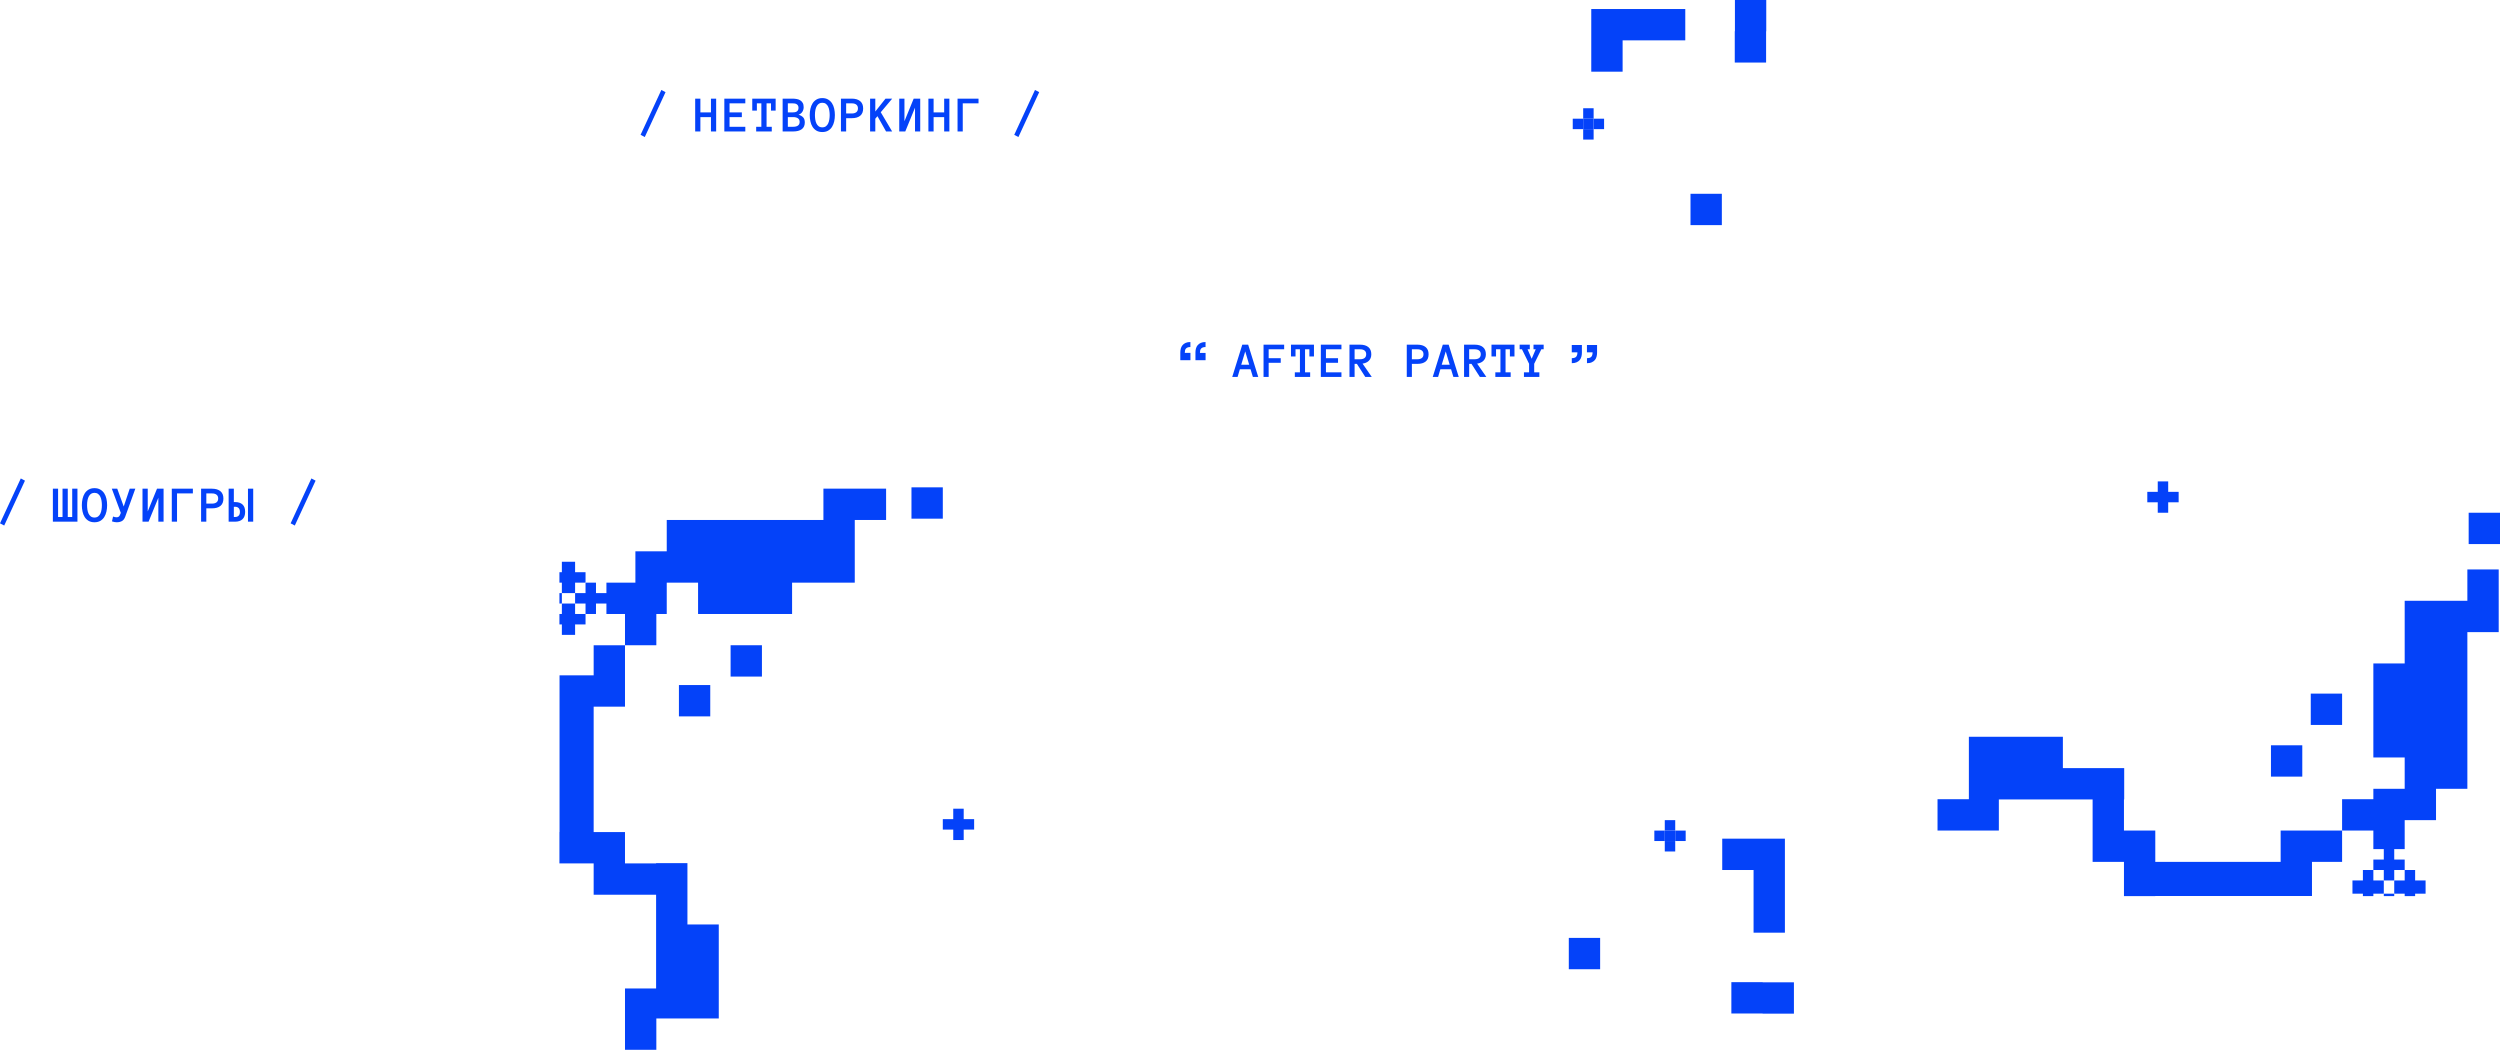 <?xml version="1.0" encoding="UTF-8"?> <svg xmlns="http://www.w3.org/2000/svg" width="843" height="354" viewBox="0 0 843 354" fill="none"><path d="M591.303 282.798H580.737V293.367H591.303V303.933V314.499H601.869V303.933V293.367V282.798H591.303Z" fill="#0442F9"></path><path d="M536.575 13.607L536.575 24.173L547.144 24.173L547.144 13.607L557.71 13.607L568.276 13.607L568.276 3.042L557.71 3.042L547.144 3.042L536.575 3.042L536.575 13.607Z" fill="#0442F9"></path><path d="M594.382 331.237V331.184H583.816V341.75H594.345V341.803H604.91V331.237H594.382Z" fill="#0442F9"></path><path d="M585.015 10.528L584.962 10.528L584.962 21.094L595.528 21.094L595.528 10.566L595.581 10.566L595.581 -0L585.015 -0L585.015 10.528Z" fill="#0442F9"></path><path d="M539.566 316.26H529V326.826H539.566V316.26Z" fill="#0442F9"></path><path d="M570.038 65.345L570.038 75.911L580.604 75.911L580.604 65.345L570.038 65.345Z" fill="#0442F9"></path><path d="M705.63 290.626H716.199V302.17H726.764V302.133H779.599V290.626H789.754V280.061H769.034V290.626H726.764V280.061H716.199V269.573H716.28V259.008H695.603V248.439H663.903V269.492H653.334V280.061H674.011V269.573H705.63V290.626Z" fill="#0442F9"></path><path d="M789.754 233.885H779.188V244.451H789.754V233.885Z" fill="#0442F9"></path><path d="M776.332 251.311H765.767V261.877H776.332V251.311Z" fill="#0442F9"></path><path d="M843 172.895H832.435V183.461H843V172.895Z" fill="#0442F9"></path><path d="M831.995 202.583H821.426H810.86V213.152V223.717H800.295V234.283V244.852V255.418H810.86V265.984H800.295V269.492H789.754V280.061H800.295V286.322H803.815V289.843H800.295V293.367H803.815V296.888H807.336V293.367H810.86V289.843H807.336V286.322H810.86V276.552H821.426V265.984H831.995V255.418V244.852V234.283V223.717V213.152H842.561V202.583V192.017H831.995V202.583Z" fill="#0442F9"></path><path d="M796.771 302.17H800.295V301.349H803.816V296.888H800.295V293.367H796.771V296.888H793.25V301.349H796.771V302.17Z" fill="#0442F9"></path><path d="M810.861 302.17H814.382V301.349H817.906V296.888H814.382V293.367H810.861V296.888H807.337V301.349H810.861V302.17Z" fill="#0442F9"></path><path d="M807.336 301.349H803.815V302.167H807.336V301.349Z" fill="#0442F9"></path><path d="M727.592 172.896H731.116V169.375H734.637V165.851H731.116V162.33H727.592V165.851H724.071V169.375H727.592V172.896Z" fill="#0442F9"></path><path d="M564.885 276.553H561.364V280.074H564.885V276.553Z" fill="#0442F9"></path><path d="M564.885 280.074H561.364V283.595H564.885V280.074Z" fill="#0442F9"></path><path d="M568.41 280.074H564.889V283.595H568.41V280.074Z" fill="#0442F9"></path><path d="M561.365 280.074H557.844V283.595H561.365V280.074Z" fill="#0442F9"></path><path d="M564.885 283.598H561.364V287.119H564.885V283.598Z" fill="#0442F9"></path><path d="M530.33 40.025L530.33 43.546L533.851 43.546L533.851 40.025L530.33 40.025Z" fill="#0442F9"></path><path d="M533.851 40.025L533.851 43.546L537.371 43.546L537.371 40.025L533.851 40.025Z" fill="#0442F9"></path><path d="M533.851 36.501L533.851 40.022L537.371 40.022L537.371 36.501L533.851 36.501Z" fill="#0442F9"></path><path d="M533.851 43.545L533.851 47.066L537.371 47.066L537.371 43.545L533.851 43.545Z" fill="#0442F9"></path><path d="M537.375 40.025L537.375 43.546L540.896 43.546L540.896 40.025L537.375 40.025Z" fill="#0442F9"></path><path d="M200.182 301.7L200.182 291.132L188.638 291.132L188.638 280.566L188.676 280.566L188.676 227.731L200.182 227.731L200.182 217.576L210.748 217.576L210.748 238.297L200.182 238.297L200.182 280.566L210.748 280.566L210.748 291.132L221.236 291.132L221.236 291.05L231.801 291.05L231.801 311.727L242.37 311.727L242.37 343.427L221.317 343.427L221.317 353.996L210.748 353.996L210.748 333.319L221.236 333.319L221.236 301.7L200.182 301.7Z" fill="#0442F9"></path><path d="M256.924 217.576L256.924 228.142L246.358 228.142L246.358 217.576L256.924 217.576Z" fill="#0442F9"></path><path d="M239.498 230.998L239.498 241.564L228.932 241.564L228.932 230.998L239.498 230.998Z" fill="#0442F9"></path><path d="M317.914 164.33L317.914 174.896L307.348 174.896L307.348 164.33L317.914 164.33Z" fill="#0442F9"></path><path d="M288.226 175.335L288.226 185.904L288.226 196.47L277.657 196.47L267.092 196.47L267.092 207.035L256.526 207.035L245.957 207.035L235.391 207.035L235.391 196.47L224.826 196.47L224.826 207.035L221.317 207.035L221.317 217.576L210.748 217.576L210.748 207.035L204.487 207.035L204.487 203.514L200.966 203.514L200.966 207.035L197.442 207.035L197.442 203.514L193.922 203.514L193.922 199.994L197.442 199.994L197.442 196.47L200.966 196.47L200.966 199.994L204.487 199.994L204.487 196.47L214.257 196.47L214.257 185.904L224.826 185.904L224.826 175.335L235.391 175.335L245.957 175.335L256.526 175.335L267.092 175.335L277.657 175.335L277.657 164.769L288.226 164.769L298.792 164.769L298.792 175.335L288.226 175.335Z" fill="#0442F9"></path><path d="M188.639 210.559L188.639 207.035L189.46 207.035L189.46 203.514L193.922 203.514L193.922 207.035L197.442 207.035L197.442 210.559L193.922 210.559L193.922 214.08L189.46 214.08L189.46 210.559L188.639 210.559Z" fill="#0442F9"></path><path d="M188.639 196.469L188.639 192.949L189.46 192.949L189.46 189.425L193.922 189.425L193.922 192.949L197.442 192.949L197.442 196.469L193.922 196.469L193.922 199.993L189.46 199.993L189.46 196.469L188.639 196.469Z" fill="#0442F9"></path><path d="M189.46 199.994L189.46 203.514L188.642 203.514L188.642 199.994L189.46 199.994Z" fill="#0442F9"></path><path d="M317.914 279.738L317.914 276.214L321.435 276.214L321.435 272.693L324.959 272.693L324.959 276.214L328.479 276.214L328.479 279.738L324.959 279.738L324.959 283.259L321.435 283.259L321.435 279.738L317.914 279.738Z" fill="#0442F9"></path><path d="M216 45.466L217.418 46.214L224.418 31.078L223.012 30.33L216 45.466Z" fill="#0442F9"></path><path d="M342 45.466L343.407 46.214L350.418 31.078L349 30.33L342 45.466Z" fill="#0442F9"></path><path d="M241.489 44.33H239.734V39.487H236.171V44.33H234.416V33.261H236.171V37.901H239.734V33.261H241.489V44.33ZM251.319 44.33H244.245V33.261H251.319V34.848H246.001V37.901H250.149V39.487H246.001V42.752H251.319V44.33ZM261.548 37.299H259.979V34.848H258.486V42.752H260.242V44.33H254.983V42.752H256.73V34.848H255.22V37.299H253.66V33.261H261.548V37.299ZM271.378 41.294C271.378 42.3 271.035 43.058 270.351 43.567C269.667 44.076 268.695 44.33 267.434 44.33H263.905V33.261H267.239C267.702 33.261 268.157 33.301 268.604 33.38C269.051 33.454 269.449 33.595 269.8 33.804C270.156 34.014 270.445 34.308 270.665 34.687C270.886 35.06 270.996 35.546 270.996 36.145C270.996 36.705 270.852 37.217 270.563 37.681C270.281 38.144 269.851 38.478 269.274 38.681C269.981 38.902 270.507 39.21 270.852 39.606C271.202 40.002 271.378 40.564 271.378 41.294ZM269.257 36.374C269.257 36.052 269.195 35.789 269.071 35.586C268.952 35.382 268.796 35.226 268.604 35.119C268.412 35.006 268.197 34.932 267.959 34.898C267.722 34.865 267.482 34.848 267.239 34.848H265.661V37.901H267.239C267.482 37.901 267.722 37.884 267.959 37.85C268.197 37.816 268.412 37.745 268.604 37.638C268.796 37.525 268.952 37.367 269.071 37.163C269.195 36.959 269.257 36.697 269.257 36.374ZM269.639 41.115C269.639 40.561 269.444 40.151 269.054 39.886C268.669 39.62 268.129 39.487 267.434 39.487H265.661V42.752H267.434C268.129 42.752 268.669 42.62 269.054 42.354C269.444 42.082 269.639 41.67 269.639 41.115ZM273.04 38.792C273.04 38.051 273.119 37.336 273.277 36.646C273.435 35.956 273.681 35.348 274.015 34.822C274.349 34.296 274.784 33.875 275.321 33.558C275.864 33.236 276.517 33.075 277.28 33.075C278.044 33.075 278.694 33.236 279.231 33.558C279.774 33.875 280.215 34.296 280.554 34.822C280.894 35.348 281.14 35.956 281.292 36.646C281.445 37.336 281.521 38.051 281.521 38.792C281.521 39.532 281.445 40.248 281.292 40.937C281.14 41.622 280.896 42.232 280.563 42.77C280.229 43.301 279.791 43.728 279.248 44.05C278.711 44.367 278.055 44.525 277.28 44.525C276.506 44.525 275.847 44.367 275.304 44.05C274.767 43.728 274.329 43.301 273.99 42.77C273.656 42.232 273.416 41.622 273.269 40.937C273.116 40.248 273.04 39.532 273.04 38.792ZM274.795 38.792C274.795 39.289 274.832 39.787 274.906 40.284C274.985 40.782 275.115 41.229 275.296 41.624C275.482 42.015 275.734 42.331 276.051 42.574C276.373 42.818 276.783 42.939 277.28 42.939C277.778 42.939 278.185 42.818 278.502 42.574C278.824 42.331 279.076 42.015 279.257 41.624C279.443 41.229 279.573 40.782 279.647 40.284C279.726 39.787 279.766 39.289 279.766 38.792C279.766 38.294 279.726 37.799 279.647 37.307C279.573 36.815 279.443 36.371 279.257 35.976C279.076 35.58 278.821 35.26 278.493 35.017C278.171 34.774 277.767 34.653 277.28 34.653C276.472 34.653 275.856 35.017 275.431 35.747C275.007 36.476 274.795 37.491 274.795 38.792ZM291.054 36.569C291.054 37.678 290.718 38.503 290.045 39.046C289.372 39.583 288.433 39.852 287.229 39.852H285.321V44.33H283.565V33.261H287.212C288.428 33.261 289.372 33.541 290.045 34.101C290.718 34.655 291.054 35.478 291.054 36.569ZM289.299 36.544C289.299 35.978 289.112 35.554 288.739 35.272C288.371 34.989 287.868 34.848 287.229 34.848H285.321V38.266H287.229C287.868 38.266 288.371 38.124 288.739 37.842C289.112 37.559 289.299 37.126 289.299 36.544ZM300.833 44.33H298.781L295.88 39.173L295.151 40.038V44.33H293.395V33.261H295.151V37.604L298.594 33.261H300.85L296.991 37.85L300.833 44.33ZM303.225 33.261H304.98V40.886L308.093 33.261H310.298V44.33H308.543V36.306L305.26 44.33H303.225V33.261ZM320.128 44.33H318.373V39.487H314.81V44.33H313.055V33.261H314.81V37.901H318.373V33.261H320.128V44.33ZM329.958 34.848H324.64V44.33H322.885V33.261H329.958V34.848Z" fill="#0442F9"></path><path d="M0 176.466L1.418 177.214L8.418 162.078L7.012 161.33L0 176.466Z" fill="#0442F9"></path><path d="M98 176.466L99.407 177.214L106.418 162.078L105 161.33L98 176.466Z" fill="#0442F9"></path><path d="M21.085 164.789H22.85V174.326H24.35V164.789H26.114V175.912H17.829V164.789H19.585V174.326H21.085V164.789ZM27.597 170.346C27.597 169.602 27.676 168.883 27.835 168.19C27.994 167.497 28.241 166.886 28.577 166.357C28.912 165.829 29.349 165.406 29.889 165.087C30.435 164.763 31.091 164.602 31.858 164.602C32.625 164.602 33.279 164.763 33.818 165.087C34.364 165.406 34.807 165.829 35.148 166.357C35.489 166.886 35.736 167.497 35.889 168.19C36.043 168.883 36.12 169.602 36.12 170.346C36.12 171.09 36.043 171.809 35.889 172.502C35.736 173.19 35.492 173.804 35.157 174.343C34.821 174.877 34.381 175.306 33.836 175.63C33.296 175.949 32.637 176.108 31.858 176.108C31.08 176.108 30.418 175.949 29.872 175.63C29.332 175.306 28.892 174.877 28.551 174.343C28.216 173.804 27.974 173.19 27.827 172.502C27.673 171.809 27.597 171.09 27.597 170.346ZM29.361 170.346C29.361 170.846 29.398 171.346 29.472 171.846C29.551 172.346 29.682 172.795 29.864 173.193C30.051 173.585 30.304 173.903 30.622 174.147C30.946 174.392 31.358 174.514 31.858 174.514C32.358 174.514 32.767 174.392 33.085 174.147C33.409 173.903 33.662 173.585 33.844 173.193C34.032 172.795 34.162 172.346 34.236 171.846C34.316 171.346 34.355 170.846 34.355 170.346C34.355 169.846 34.316 169.349 34.236 168.855C34.162 168.36 34.032 167.914 33.844 167.516C33.662 167.119 33.407 166.798 33.077 166.553C32.753 166.309 32.347 166.187 31.858 166.187C31.046 166.187 30.426 166.553 30 167.286C29.574 168.019 29.361 169.039 29.361 170.346ZM45.631 164.789L42.205 174.292C41.949 174.974 41.577 175.449 41.088 175.716C40.6 175.977 40.017 176.108 39.341 176.108C39.108 176.108 38.858 176.082 38.591 176.031C38.324 175.985 38.045 175.912 37.756 175.809L38.122 174.181C38.367 174.278 38.591 174.343 38.795 174.377C39 174.412 39.182 174.429 39.341 174.429C39.869 174.429 40.23 174.19 40.423 173.713L40.739 172.946L37.705 164.789H39.537L41.719 170.798L43.739 164.789H45.631ZM48.051 164.789H49.816V172.451L52.943 164.789H55.159V175.912H53.395V167.849L50.097 175.912H48.051V164.789ZM65.037 166.383H59.693V175.912H57.929V164.789H65.037V166.383ZM75.333 168.113C75.333 169.227 74.995 170.056 74.319 170.602C73.642 171.142 72.699 171.411 71.489 171.411H69.571V175.912H67.807V164.789H71.472C72.693 164.789 73.642 165.07 74.319 165.633C74.995 166.19 75.333 167.016 75.333 168.113ZM73.569 168.087C73.569 167.519 73.381 167.093 73.006 166.809C72.637 166.525 72.131 166.383 71.489 166.383H69.571V169.818H71.489C72.131 169.818 72.637 169.676 73.006 169.392C73.381 169.107 73.569 168.673 73.569 168.087ZM82.662 172.596C82.662 173.687 82.364 174.514 81.767 175.076C81.176 175.633 80.347 175.912 79.279 175.912H77.097V164.789H78.852V169.298H79.279C80.347 169.298 81.176 169.568 81.767 170.107C82.364 170.647 82.662 171.477 82.662 172.596ZM80.898 172.613C80.898 172.034 80.753 171.602 80.463 171.318C80.174 171.028 79.784 170.883 79.296 170.883H78.852V174.326H79.296C79.784 174.326 80.174 174.184 80.463 173.9C80.753 173.61 80.898 173.181 80.898 172.613ZM83.617 164.789H85.381V175.912H83.617V164.789Z" fill="#0442F9"></path><path d="M399.6 118.108C399.656 117.881 399.759 117.688 399.906 117.53C400.054 117.371 400.246 117.246 400.485 117.155C400.723 117.065 401.029 117.019 401.404 117.019V115.33C400.768 115.33 400.224 115.432 399.793 115.625C399.361 115.818 398.998 116.078 398.737 116.407C398.465 116.736 398.284 117.11 398.17 117.53C398.057 117.949 398 118.391 398 118.856V121.464H401.415V118.992H399.52V118.856C399.52 118.573 399.554 118.323 399.611 118.096L399.6 118.108Z" fill="#0442F9"></path><path d="M406.521 119.003H404.626V118.867C404.626 118.584 404.66 118.335 404.717 118.108C404.773 117.881 404.887 117.688 405.023 117.53C405.17 117.371 405.363 117.246 405.602 117.155C405.84 117.065 406.146 117.019 406.509 117.019V115.33C405.874 115.33 405.329 115.432 404.898 115.625C404.467 115.818 404.115 116.078 403.843 116.407C403.571 116.736 403.378 117.11 403.276 117.53C403.162 117.949 403.105 118.391 403.105 118.856V121.464H406.521V118.992V119.003Z" fill="#0442F9"></path><path d="M532.678 121.398C532.95 121.069 533.131 120.695 533.245 120.264C533.358 119.833 533.415 119.403 533.415 118.949V116.33H530V118.802H531.895V118.949C531.895 119.505 531.759 119.947 531.498 120.276C531.225 120.604 530.737 120.774 530.011 120.774V122.464C530.647 122.464 531.18 122.373 531.622 122.169C532.065 121.976 532.417 121.715 532.689 121.387L532.678 121.398Z" fill="#0442F9"></path><path d="M537.794 121.398C538.066 121.069 538.248 120.695 538.361 120.264C538.475 119.833 538.531 119.403 538.531 118.949V116.33H535.116V118.802H537.011V118.949C537.011 119.505 536.875 119.947 536.614 120.276C536.342 120.604 535.854 120.774 535.128 120.774V122.464C535.763 122.464 536.307 122.373 536.739 122.169C537.17 121.976 537.533 121.715 537.794 121.387V121.398Z" fill="#0442F9"></path><path d="M422.467 127.098L421.684 124.506H418.084L417.317 127.098H415.508L418.9 116.222H420.884L424.276 127.098H422.467ZM418.542 122.981H421.226L419.892 118.497L418.542 122.981ZM433.018 117.781H427.792V120.781H431.868V122.339H427.792V127.098H426.067V116.222H433.018V117.781ZM443.069 120.189H441.527V117.781H440.06V125.548H441.785V127.098H436.618V125.548H438.335V117.781H436.851V120.189H435.318V116.222H443.069V120.189ZM452.336 127.098H445.385V116.222H452.336V117.781H447.11V120.781H451.186V122.339H447.11V125.548H452.336V127.098ZM462.553 127.098H460.37L457.553 122.698H456.769V127.098H455.044V116.222H458.628C459.822 116.222 460.75 116.497 461.411 117.047C462.073 117.592 462.403 118.4 462.403 119.472C462.403 119.95 462.328 120.372 462.178 120.739C462.034 121.1 461.825 121.411 461.553 121.673C461.286 121.934 460.972 122.142 460.611 122.298C460.256 122.448 459.87 122.55 459.453 122.606L462.553 127.098ZM460.678 119.447C460.678 118.892 460.495 118.475 460.128 118.197C459.767 117.919 459.267 117.781 458.628 117.781H456.769V121.139H458.628C459.267 121.139 459.767 121 460.128 120.723C460.495 120.445 460.678 120.02 460.678 119.447ZM481.721 119.472C481.721 120.561 481.39 121.373 480.729 121.906C480.068 122.434 479.146 122.698 477.962 122.698H476.087V127.098H474.362V116.222H477.946C479.14 116.222 480.068 116.497 480.729 117.047C481.39 117.592 481.721 118.4 481.721 119.472ZM479.996 119.447C479.996 118.892 479.812 118.475 479.446 118.197C479.085 117.919 478.59 117.781 477.962 117.781H476.087V121.139H477.962C478.59 121.139 479.085 121 479.446 120.723C479.812 120.445 479.996 120.02 479.996 119.447ZM490.08 127.098L489.296 124.506H485.696L484.929 127.098H483.121L486.513 116.222H488.496L491.888 127.098H490.08ZM486.154 122.981H488.838L487.505 118.497L486.154 122.981ZM501.189 127.098H499.005L496.188 122.698H495.405V127.098H493.68V116.222H497.263C498.458 116.222 499.386 116.497 500.047 117.047C500.708 117.592 501.039 118.4 501.039 119.472C501.039 119.95 500.964 120.372 500.814 120.739C500.669 121.1 500.461 121.411 500.189 121.673C499.922 121.934 499.608 122.142 499.247 122.298C498.891 122.448 498.505 122.55 498.089 122.606L501.189 127.098ZM499.314 119.447C499.314 118.892 499.13 118.475 498.764 118.197C498.402 117.919 497.902 117.781 497.263 117.781H495.405V121.139H497.263C497.902 121.139 498.402 121 498.764 120.723C499.13 120.445 499.314 120.02 499.314 119.447ZM510.681 120.189H509.139V117.781H507.672V125.548H509.398V127.098H504.23V125.548H505.947V117.781H504.464V120.189H502.93V116.222H510.681V120.189ZM520.523 117.781H519.74L517.331 122.664V125.548H519.073V127.098H513.873V125.548H515.606V122.664L513.206 117.781H512.423V116.222H515.848V117.781H515.098L516.481 120.973L517.848 117.781H517.098V116.222H520.523V117.781Z" fill="#0442F9"></path></svg> 